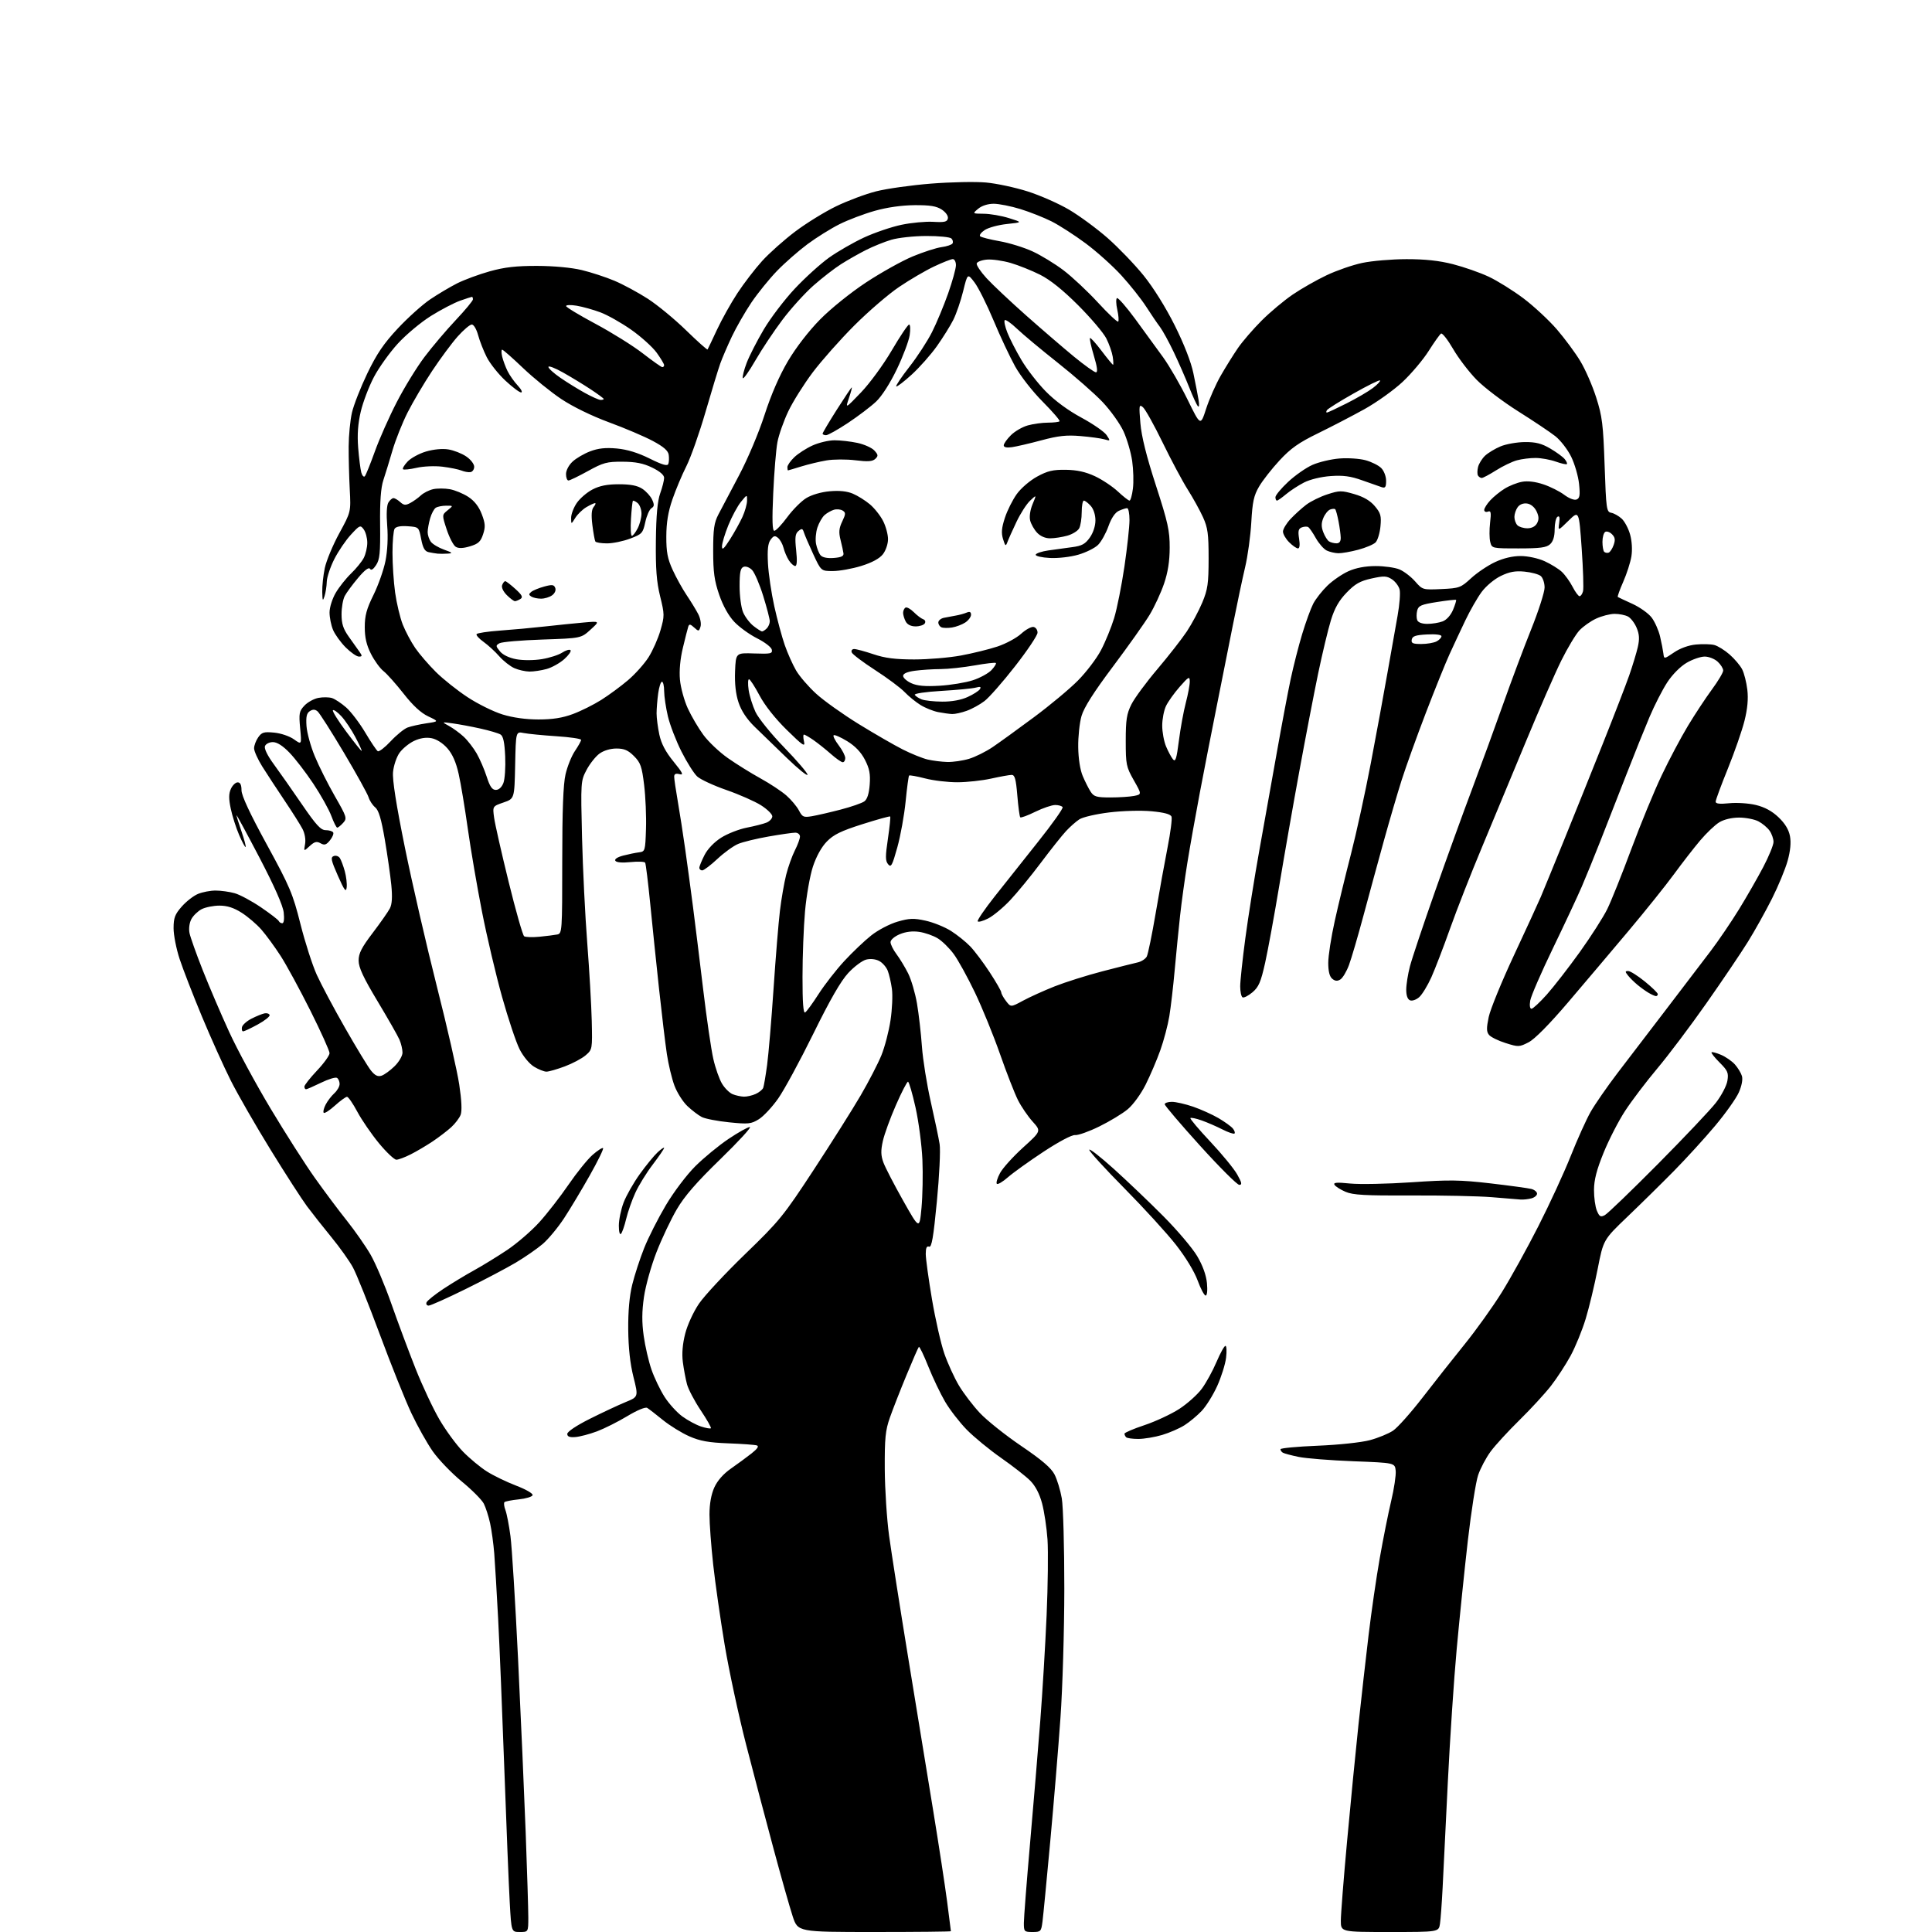 <?xml version="1.0" encoding="UTF-8" standalone="no"?>
<svg 
  version="1.1" 
  xmlns="http://www.w3.org/2000/svg" 
  xmlns:xlink="http://www.w3.org/1999/xlink" 
  xmlns:svg="http://www.w3.org/2000/svg"
  xmlns:rdf="http://www.w3.org/1999/02/22-rdf-syntax-ns#"
  xmlns:cc="http://creativecommons.org/ns#"
  xmlns:dc="http://purl.org/dc/elements/1.1/"
  viewBox="0 0 768 768"
  width="768"
  height="768"
>
<style>svg {background-color: white; }</style>"
<path stroke="none" fill="black" fill-rule="evenodd" d="M206.64,768.00C203.28,768.00 203.28,768.00 202.63,756.25C202.26,749.79 201.30,726.05 200.49,703.50C199.68,680.95 198.57,653.95 198.02,643.50C197.47,633.05 196.77,621.35 196.47,617.50C196.16,613.65 195.42,608.25 194.82,605.50C194.22,602.75 193.10,599.26 192.33,597.74C191.56,596.22 187.62,592.25 183.57,588.93C179.52,585.61 174.34,580.21 172.04,576.95C169.75,573.68 165.92,566.84 163.52,561.75C161.13,556.66 155.49,542.60 151.00,530.50C146.51,518.40 141.70,506.40 140.30,503.83C138.91,501.26 135.07,495.86 131.76,491.83C128.46,487.80 124.08,482.25 122.03,479.50C119.99,476.75 113.49,466.68 107.60,457.12C101.71,447.56 94.59,435.18 91.78,429.62C88.98,424.05 83.78,412.52 80.24,404.00C76.70,395.48 72.72,385.22 71.40,381.21C70.08,377.20 69.00,371.71 69.00,369.00C69.00,364.87 69.52,363.47 72.23,360.39C74.01,358.36 76.92,356.09 78.70,355.35C80.48,354.61 83.64,354.00 85.72,354.01C87.80,354.01 91.19,354.48 93.26,355.06C95.33,355.63 100.05,358.17 103.76,360.69C107.47,363.22 110.65,365.67 110.83,366.14C111.02,366.61 111.64,367.00 112.21,367.00C112.85,367.00 113.07,365.34 112.78,362.72C112.46,359.94 109.10,352.34 103.17,340.97C98.14,331.36 94.03,323.77 94.02,324.09C94.01,324.42 94.90,327.31 96.00,330.51C97.10,333.71 97.84,336.49 97.64,336.69C97.44,336.90 96.28,334.75 95.06,331.92C93.84,329.09 92.34,324.38 91.73,321.46C90.89,317.46 90.91,315.50 91.79,313.57C92.43,312.16 93.64,311.00 94.48,311.00C95.52,311.00 96.00,312.00 96.00,314.15C96.00,316.25 99.34,323.41 106.05,335.69C115.24,352.52 116.39,355.22 119.43,367.30C121.26,374.57 124.18,383.65 125.92,387.49C127.66,391.33 132.73,400.85 137.19,408.65C141.64,416.45 146.26,424.05 147.45,425.54C149.02,427.51 150.17,428.08 151.63,427.62C152.74,427.27 155.07,425.58 156.82,423.87C158.60,422.13 160.00,419.73 160.00,418.43C160.00,417.14 159.46,414.84 158.80,413.30C158.14,411.76 154.21,404.88 150.08,398.00C144.43,388.59 142.57,384.60 142.56,381.87C142.55,378.99 143.71,376.70 148.14,370.87C151.22,366.81 154.30,362.42 154.98,361.10C155.84,359.44 156.02,356.57 155.55,351.79C155.17,347.99 154.01,339.85 152.96,333.69C151.57,325.54 150.53,322.08 149.15,320.94C148.11,320.09 146.93,318.29 146.52,316.94C146.12,315.60 141.71,307.63 136.72,299.23C131.73,290.83 127.02,283.43 126.24,282.78C125.23,281.94 124.37,281.91 123.17,282.68C121.90,283.50 121.58,284.91 121.84,288.63C122.03,291.31 123.50,296.69 125.12,300.58C126.73,304.48 130.31,311.62 133.08,316.44C137.88,324.81 138.03,325.31 136.40,327.11C135.46,328.15 134.41,329.00 134.06,329.00C133.71,329.00 132.66,326.91 131.71,324.35C130.76,321.79 127.54,316.02 124.55,311.53C121.55,307.03 117.28,301.47 115.05,299.18C112.40,296.44 110.13,295.00 108.47,295.00C107.08,295.00 105.66,295.71 105.33,296.59C104.95,297.56 106.31,300.35 108.87,303.84C111.15,306.95 116.17,314.11 120.03,319.75C125.67,327.99 127.52,330.00 129.46,330.00C130.79,330.00 132.13,330.40 132.44,330.90C132.74,331.39 132.17,332.80 131.17,334.04C129.69,335.87 128.98,336.09 127.42,335.21C125.88,334.35 125.02,334.57 123.11,336.32C120.73,338.50 120.73,338.50 121.27,335.52C121.59,333.77 121.17,331.30 120.26,329.54C119.41,327.90 116.19,322.80 113.11,318.22C110.02,313.63 106.04,307.54 104.25,304.69C102.47,301.84 101.01,298.59 101.00,297.47C101.00,296.36 101.74,294.39 102.64,293.11C104.06,291.08 104.90,290.83 109.01,291.23C111.65,291.48 115.11,292.65 116.84,293.89C119.93,296.09 119.93,296.09 119.32,289.52C118.76,283.57 118.93,282.71 121.01,280.49C122.28,279.14 124.78,277.76 126.57,277.42C128.36,277.08 130.79,277.12 131.98,277.49C133.16,277.87 135.69,279.55 137.60,281.22C139.51,282.90 142.91,287.37 145.16,291.15C147.41,294.94 149.66,298.29 150.17,298.61C150.68,298.92 152.99,297.14 155.30,294.66C157.62,292.17 160.64,289.72 162.01,289.20C163.38,288.69 166.75,287.94 169.50,287.53C174.50,286.79 174.50,286.79 170.20,284.76C167.32,283.40 164.11,280.44 160.45,275.75C157.44,271.92 153.85,267.88 152.46,266.79C151.07,265.70 148.82,262.61 147.47,259.93C145.69,256.43 145.00,253.45 145.00,249.29C145.00,244.72 145.72,242.06 148.46,236.51C150.37,232.65 152.51,226.57 153.23,223.00C154.03,218.98 154.30,213.63 153.92,209.00C153.55,204.30 153.72,200.85 154.40,199.75C154.99,198.79 155.90,198.00 156.41,198.00C156.92,198.00 158.13,198.71 159.09,199.58C160.52,200.88 161.24,200.94 163.10,199.94C164.35,199.28 166.25,197.91 167.32,196.91C168.39,195.92 170.59,194.81 172.21,194.45C173.83,194.10 176.81,194.11 178.83,194.47C180.85,194.84 184.14,196.20 186.15,197.51C188.59,199.10 190.36,201.37 191.50,204.36C192.92,208.08 193.01,209.44 192.03,212.40C191.07,215.32 190.13,216.18 186.84,217.17C184.06,218.00 182.30,218.06 181.16,217.36C180.25,216.80 178.64,213.72 177.58,210.51C175.67,204.69 175.67,204.69 177.94,202.84C180.22,201.00 180.22,201.00 177.36,201.02C175.79,201.02 173.93,201.39 173.23,201.84C172.53,202.28 171.52,204.18 170.98,206.06C170.44,207.95 170.00,210.42 170.00,211.55C170.00,212.69 170.57,214.40 171.26,215.35C171.96,216.30 174.32,217.71 176.51,218.49C179.89,219.69 180.11,219.94 178.00,220.07C176.62,220.16 174.82,220.17 174.00,220.09C173.18,220.01 171.56,219.74 170.42,219.50C168.85,219.16 168.12,217.89 167.42,214.27C166.50,209.51 166.49,209.50 162.10,209.19C159.26,208.98 157.40,209.34 156.86,210.19C156.41,210.91 156.02,215.18 156.02,219.68C156.01,224.18 156.48,231.33 157.07,235.58C157.67,239.83 159.03,245.54 160.10,248.27C161.18,250.99 163.41,255.19 165.06,257.59C166.71,259.99 170.41,264.28 173.28,267.13C176.15,269.98 181.82,274.49 185.88,277.15C189.93,279.82 196.17,282.90 199.73,284.00C203.88,285.28 209.03,286.00 214.07,286.00C219.64,286.00 223.60,285.38 227.71,283.85C230.90,282.67 235.97,280.14 239.00,278.23C242.03,276.32 246.81,272.80 249.63,270.40C252.45,268.01 256.13,263.90 257.80,261.28C259.47,258.65 261.61,253.82 262.55,250.54C264.19,244.85 264.18,244.23 262.41,237.04C260.99,231.23 260.60,226.17 260.72,215.00C260.84,204.77 261.35,199.21 262.44,196.12C263.30,193.72 264.00,190.95 264.00,189.96C264.00,188.82 262.28,187.35 259.25,185.88C255.72,184.17 252.70,183.57 247.50,183.54C241.25,183.50 239.78,183.90 233.72,187.25C229.98,189.31 226.50,191.00 225.97,191.00C225.43,191.00 225.00,189.85 225.00,188.45C225.00,186.99 226.11,184.88 227.60,183.50C229.02,182.17 232.18,180.33 234.60,179.41C237.80,178.19 240.70,177.88 245.16,178.28C249.31,178.66 253.56,179.96 258.24,182.28C263.31,184.80 265.30,185.37 265.66,184.43C265.94,183.72 266.01,182.10 265.83,180.82C265.59,179.15 263.82,177.60 259.50,175.29C256.20,173.52 248.36,170.18 242.07,167.87C235.15,165.31 227.67,161.66 223.07,158.59C218.91,155.81 212.07,150.26 207.89,146.27C203.70,142.27 199.98,139.00 199.62,139.00C199.26,139.00 199.26,140.24 199.62,141.75C199.98,143.26 200.94,145.85 201.75,147.50C202.57,149.15 204.39,151.74 205.80,153.25C207.22,154.76 207.82,156.00 207.14,156.00C206.47,156.00 203.64,153.87 200.86,151.27C198.08,148.67 194.77,144.50 193.50,142.00C192.24,139.51 190.69,135.56 190.06,133.23C189.42,130.86 188.32,129.00 187.55,129.00C186.79,129.00 184.27,131.14 181.94,133.75C179.62,136.36 175.03,142.55 171.75,147.50C168.47,152.45 164.09,159.88 162.01,164.00C159.93,168.12 157.24,174.88 156.03,179.00C154.83,183.12 153.19,188.46 152.39,190.86C151.39,193.90 150.99,199.27 151.10,208.60C151.22,219.77 150.96,222.42 149.51,224.62C148.37,226.36 147.54,226.87 147.07,226.11C146.61,225.37 144.91,226.66 142.34,229.73C140.13,232.35 137.75,235.58 137.05,236.90C136.34,238.22 135.77,241.50 135.77,244.18C135.77,247.95 136.42,249.98 138.63,253.08C140.21,255.29 142.12,257.98 142.87,259.05C144.06,260.74 144.03,261.00 142.66,261.00C141.78,261.00 139.43,259.36 137.42,257.36C135.42,255.35 133.15,252.21 132.39,250.39C131.62,248.56 131.00,245.44 131.00,243.46C131.00,241.44 132.08,238.02 133.45,235.67C134.80,233.37 137.54,229.91 139.54,227.99C141.54,226.07 143.81,223.28 144.59,221.80C145.36,220.31 146.00,217.59 146.00,215.74C146.00,213.89 145.37,211.52 144.60,210.46C143.25,208.62 143.03,208.71 139.51,212.52C137.48,214.71 134.52,219.07 132.91,222.22C131.31,225.37 129.96,229.42 129.90,231.22C129.85,233.02 129.44,235.62 129.00,237.00C128.32,239.13 128.18,238.88 128.10,235.30C128.04,232.99 128.50,228.71 129.11,225.80C129.73,222.88 132.31,216.68 134.86,212.00C139.50,203.50 139.50,203.50 139.03,194.50C138.77,189.55 138.58,181.90 138.60,177.50C138.62,173.10 139.21,167.03 139.91,164.00C140.61,160.97 143.36,153.97 146.02,148.42C149.76,140.66 152.53,136.56 158.11,130.59C162.09,126.33 167.86,121.14 170.92,119.06C173.99,116.98 178.84,114.10 181.69,112.65C184.55,111.21 190.40,109.05 194.69,107.85C200.58,106.21 205.21,105.68 213.50,105.70C220.12,105.72 227.18,106.37 231.24,107.35C234.95,108.24 240.80,110.15 244.24,111.60C247.68,113.05 253.65,116.27 257.50,118.75C261.35,121.24 268.21,126.89 272.74,131.31C277.28,135.73 281.11,139.15 281.27,138.92C281.42,138.69 283.11,135.15 285.02,131.05C286.94,126.95 290.58,120.43 293.13,116.55C295.67,112.67 300.08,106.93 302.92,103.79C305.76,100.65 311.69,95.37 316.11,92.04C320.52,88.71 327.84,84.20 332.37,82.01C336.90,79.81 344.04,77.14 348.23,76.07C352.43,75.00 362.27,73.61 370.11,72.99C377.96,72.37 387.77,72.17 391.94,72.55C396.10,72.92 403.55,74.52 408.50,76.09C413.45,77.66 420.88,80.94 425.00,83.37C429.12,85.80 436.01,90.87 440.31,94.64C444.60,98.42 451.03,105.10 454.59,109.50C458.48,114.31 463.42,122.23 466.99,129.38C470.68,136.76 473.48,143.95 474.39,148.38C475.21,152.29 476.13,157.06 476.45,158.97C476.79,160.97 476.67,162.03 476.17,161.47C475.69,160.94 474.14,157.57 472.73,154.00C471.32,150.43 468.56,144.12 466.60,140.00C464.64,135.88 462.17,131.38 461.13,130.00C460.08,128.62 457.59,124.98 455.61,121.89C453.62,118.80 449.18,113.21 445.75,109.46C442.31,105.70 435.92,99.97 431.54,96.72C427.16,93.47 421.09,89.56 418.04,88.02C414.99,86.49 409.42,84.28 405.64,83.11C401.87,81.95 397.09,81.00 395.01,81.00C392.71,81.00 390.29,81.77 388.86,82.97C386.50,84.93 386.50,84.93 391.07,84.97C393.58,84.99 398.08,85.76 401.07,86.70C406.50,88.39 406.50,88.39 400.32,89.04C396.91,89.39 392.93,90.47 391.46,91.43C389.99,92.40 389.17,93.52 389.64,93.93C390.11,94.34 393.60,95.22 397.38,95.89C401.16,96.55 407.01,98.36 410.38,99.90C413.75,101.44 419.31,104.83 422.74,107.43C426.17,110.03 432.35,115.81 436.46,120.28C440.57,124.75 444.19,128.15 444.50,127.83C444.81,127.52 444.65,125.40 444.14,123.13C443.63,120.85 443.57,118.77 444.01,118.50C444.44,118.23 447.70,121.94 451.23,126.75C454.77,131.56 459.77,138.43 462.34,142.00C464.91,145.57 469.31,153.20 472.12,158.94C477.23,169.38 477.23,169.38 479.47,162.44C480.71,158.62 483.32,152.71 485.28,149.30C487.23,145.89 490.31,140.96 492.11,138.34C493.91,135.72 498.15,130.81 501.52,127.44C504.89,124.07 510.46,119.41 513.89,117.08C517.31,114.75 523.37,111.30 527.34,109.42C531.31,107.53 537.69,105.32 541.53,104.51C545.36,103.70 553.27,103.03 559.09,103.02C566.50,103.01 572.06,103.61 577.59,105.02C581.94,106.14 588.32,108.36 591.76,109.98C595.21,111.59 601.43,115.47 605.60,118.60C609.76,121.74 615.74,127.30 618.89,130.95C622.04,134.61 626.23,140.28 628.20,143.55C630.18,146.82 633.02,153.32 634.51,158.00C636.91,165.50 637.30,168.68 637.86,184.99C638.46,202.43 638.61,203.50 640.50,203.84C641.60,204.04 643.46,205.09 644.64,206.17C645.82,207.25 647.33,210.09 647.99,212.48C648.72,215.06 648.92,218.57 648.51,221.16C648.12,223.55 646.66,228.10 645.26,231.27C643.86,234.44 642.89,237.16 643.10,237.31C643.32,237.46 645.92,238.68 648.87,240.02C651.83,241.36 655.28,243.82 656.55,245.48C657.81,247.14 659.32,250.53 659.90,253.00C660.48,255.47 661.07,258.52 661.22,259.77C661.50,262.04 661.50,262.04 665.44,259.36C667.86,257.71 671.21,256.49 674.14,256.21C676.75,255.96 680.03,256.04 681.43,256.39C682.82,256.74 685.57,258.44 687.53,260.16C689.50,261.89 691.75,264.54 692.53,266.06C693.32,267.58 694.24,271.23 694.59,274.17C695.02,277.79 694.66,281.75 693.47,286.50C692.51,290.35 689.54,298.90 686.87,305.50C684.19,312.10 682.00,318.03 682.00,318.68C682.00,319.50 683.60,319.69 687.38,319.30C690.35,318.99 695.10,319.30 697.97,319.99C701.49,320.84 704.40,322.41 706.99,324.88C709.56,327.32 711.06,329.79 711.54,332.37C712.02,334.93 711.71,338.23 710.61,342.18C709.70,345.45 706.90,352.23 704.38,357.24C701.86,362.25 697.56,369.97 694.81,374.40C692.07,378.82 684.64,389.82 678.31,398.83C671.98,407.85 663.19,419.52 658.78,424.76C654.38,430.00 648.64,437.56 646.03,441.56C643.41,445.56 639.57,453.03 637.48,458.17C634.71,464.96 633.66,469.00 633.64,473.00C633.62,476.02 634.14,479.76 634.79,481.29C635.80,483.67 636.27,483.92 637.96,483.02C639.05,482.44 648.53,473.31 659.03,462.73C669.52,452.15 679.91,441.18 682.10,438.35C684.30,435.51 686.36,431.59 686.67,429.62C687.18,426.48 686.82,425.62 683.59,422.39C681.58,420.38 680.12,418.54 680.36,418.31C680.59,418.07 682.29,418.53 684.14,419.31C685.99,420.10 688.46,421.81 689.64,423.12C690.81,424.43 692.07,426.50 692.44,427.72C692.85,429.07 692.37,431.63 691.21,434.25C690.17,436.61 685.93,442.59 681.79,447.52C677.65,452.46 670.27,460.55 665.38,465.51C660.50,470.46 652.20,478.63 646.93,483.67C637.37,492.82 637.37,492.82 635.10,504.42C633.85,510.80 631.71,519.73 630.33,524.26C628.96,528.79 626.26,535.39 624.34,538.93C622.41,542.47 618.89,547.87 616.51,550.93C614.12,553.99 608.50,560.10 604.02,564.50C599.54,568.90 594.37,574.52 592.55,577.00C590.72,579.48 588.48,583.71 587.57,586.41C586.66,589.11 584.83,600.81 583.49,612.41C582.16,624.01 580.17,643.40 579.06,655.50C577.95,667.60 576.37,691.45 575.53,708.50C574.70,725.55 573.76,744.45 573.46,750.50C573.15,756.55 572.68,762.96 572.41,764.75C571.91,768.00 571.91,768.00 552.45,768.00C533.00,768.00 533.00,768.00 533.00,763.50C533.00,761.02 534.12,746.73 535.50,731.75C536.87,716.76 538.91,695.95 540.02,685.50C541.14,675.05 542.95,659.03 544.04,649.91C545.13,640.79 547.12,627.06 548.47,619.41C549.81,611.76 551.86,601.53 553.01,596.67C554.17,591.81 554.98,586.41 554.81,584.67C554.50,581.50 554.50,581.50 538.00,580.87C528.92,580.52 519.10,579.74 516.17,579.13C513.24,578.52 510.43,577.77 509.92,577.45C509.42,577.14 509.00,576.53 509.00,576.09C509.00,575.66 515.64,575.03 523.75,574.70C532.10,574.36 541.10,573.40 544.50,572.50C547.80,571.62 551.97,569.91 553.77,568.70C555.57,567.49 560.86,561.55 565.53,555.50C570.20,549.45 577.73,539.92 582.26,534.31C586.79,528.71 593.39,519.49 596.93,513.81C600.46,508.14 607.02,496.30 611.49,487.50C615.97,478.70 621.78,466.10 624.40,459.50C627.02,452.90 630.58,445.02 632.29,442.00C634.01,438.98 638.84,432.00 643.03,426.50C647.22,421.00 655.99,409.52 662.52,401.00C669.05,392.48 676.94,382.12 680.05,378.00C683.17,373.88 688.21,366.45 691.26,361.50C694.31,356.55 698.64,348.99 700.90,344.70C703.15,340.41 705.00,335.90 705.00,334.67C705.00,333.45 704.30,331.44 703.44,330.22C702.58,328.99 700.58,327.32 698.99,326.49C697.40,325.67 693.94,325.00 691.30,325.00C688.38,325.01 685.30,325.74 683.44,326.88C681.75,327.90 678.33,331.16 675.83,334.12C673.33,337.08 668.66,343.10 665.44,347.50C662.23,351.90 654.11,362.02 647.41,370.00C640.71,377.98 629.88,390.76 623.36,398.42C615.86,407.22 610.08,413.06 607.65,414.32C603.95,416.22 603.59,416.24 598.51,414.63C595.60,413.72 592.63,412.26 591.92,411.40C590.88,410.15 590.86,408.72 591.79,404.26C592.44,401.19 596.98,390.09 601.89,379.59C606.79,369.09 611.57,358.70 612.50,356.50C613.44,354.30 617.58,344.18 621.72,334.00C625.85,323.82 632.82,306.50 637.20,295.50C641.59,284.50 646.28,272.35 647.63,268.50C648.97,264.65 650.51,259.58 651.05,257.24C651.78,254.02 651.67,252.14 650.59,249.57C649.81,247.69 648.26,245.67 647.15,245.08C646.04,244.49 643.64,244.01 641.82,244.02C639.99,244.03 636.70,244.88 634.50,245.90C632.30,246.91 629.30,249.04 627.82,250.62C626.35,252.21 623.12,257.59 620.64,262.58C618.16,267.58 611.87,281.98 606.65,294.58C601.44,307.19 593.58,326.09 589.19,336.58C584.79,347.08 579.06,361.70 576.44,369.08C573.82,376.46 570.46,385.20 568.98,388.50C567.49,391.80 565.33,395.34 564.17,396.37C563.02,397.40 561.38,397.98 560.54,397.65C559.54,397.27 559.00,395.78 559.00,393.43C559.00,391.43 559.66,387.25 560.47,384.14C561.28,381.04 565.74,367.70 570.39,354.50C575.03,341.30 581.71,322.85 585.24,313.50C588.76,304.15 594.27,289.07 597.48,280.00C600.69,270.93 605.72,257.50 608.66,250.18C611.60,242.85 614.00,235.36 614.00,233.55C614.00,231.73 613.31,229.67 612.47,228.97C611.62,228.27 608.73,227.49 606.03,227.23C602.33,226.87 600.03,227.29 596.60,228.95C594.03,230.19 590.72,232.96 588.97,235.32C587.27,237.62 584.36,242.71 582.49,246.63C580.62,250.55 577.78,256.62 576.18,260.13C574.58,263.63 570.34,274.15 566.75,283.50C563.17,292.85 558.88,304.77 557.21,310.00C555.55,315.23 552.38,326.02 550.17,334.00C547.96,341.98 544.31,355.36 542.06,363.74C539.81,372.13 537.19,381.08 536.23,383.64C535.28,386.20 533.75,388.76 532.83,389.34C531.63,390.10 530.73,390.02 529.58,389.07C528.52,388.19 528.00,386.10 528.00,382.75C528.00,379.99 529.16,372.51 530.58,366.12C531.99,359.73 534.90,347.75 537.03,339.50C539.16,331.25 542.70,315.05 544.90,303.50C547.10,291.95 550.08,275.75 551.53,267.50C552.98,259.25 554.80,248.97 555.58,244.65C556.35,240.34 556.71,235.70 556.37,234.35C556.03,232.99 554.66,231.17 553.33,230.29C551.22,228.91 550.15,228.87 545.20,229.96C540.62,230.98 538.67,232.08 535.30,235.58C532.25,238.73 530.54,241.74 529.06,246.54C527.94,250.18 525.66,259.70 523.99,267.69C522.33,275.68 518.98,293.08 516.54,306.36C514.10,319.64 510.50,340.18 508.54,352.00C506.57,363.82 504.04,377.65 502.91,382.73C501.19,390.43 500.35,392.37 497.84,394.48C496.18,395.87 494.42,396.76 493.92,396.45C493.41,396.14 493.00,394.18 493.00,392.10C493.00,390.01 493.92,381.38 495.05,372.90C496.18,364.43 498.68,348.73 500.61,338.00C502.54,327.27 505.68,309.73 507.58,299.00C509.48,288.27 511.94,275.23 513.05,270.00C514.17,264.77 516.23,256.68 517.65,252.00C519.06,247.32 521.03,241.93 522.02,240.00C523.02,238.07 525.56,234.84 527.67,232.80C529.77,230.77 533.52,228.19 536.00,227.08C538.96,225.74 542.65,225.04 546.78,225.02C550.24,225.01 554.52,225.61 556.30,226.35C558.08,227.09 560.87,229.23 562.52,231.10C565.48,234.47 565.56,234.50 572.99,234.16C580.13,233.83 580.67,233.63 584.79,229.84C587.17,227.65 591.45,224.77 594.31,223.44C597.64,221.88 601.29,221.02 604.50,221.03C607.37,221.04 611.42,221.91 614.00,223.08C616.48,224.21 619.56,226.11 620.85,227.31C622.14,228.52 624.06,231.19 625.12,233.25C626.18,235.31 627.43,237.00 627.90,237.00C628.38,237.00 629.00,236.11 629.28,235.02C629.57,233.93 629.32,226.26 628.74,217.97C627.67,202.90 627.67,202.90 623.50,207.00C619.33,211.09 619.33,211.09 619.80,207.90C620.13,205.69 619.92,204.93 619.13,205.42C618.51,205.80 618.00,208.05 618.00,210.40C618.00,213.29 617.40,215.23 616.17,216.35C614.71,217.67 612.20,218.00 603.69,218.00C593.07,218.00 593.04,217.99 592.39,215.42C592.03,214.00 592.01,210.58 592.33,207.82C592.83,203.68 592.67,202.91 591.46,203.38C590.66,203.68 590.00,203.38 590.00,202.71C590.00,202.03 591.09,200.31 592.42,198.87C593.75,197.44 596.33,195.34 598.17,194.22C600.00,193.09 603.08,191.87 605.02,191.52C607.26,191.10 610.34,191.47 613.52,192.54C616.26,193.45 619.98,195.32 621.80,196.69C623.70,198.12 625.77,198.92 626.69,198.57C627.98,198.07 628.17,196.91 627.70,192.36C627.38,189.28 625.97,184.42 624.57,181.56C623.17,178.70 620.33,175.02 618.26,173.39C616.19,171.76 609.55,167.32 603.50,163.51C597.45,159.70 590.02,154.07 587.00,150.99C583.98,147.91 579.76,142.39 577.63,138.71C575.50,135.04 573.34,132.29 572.84,132.60C572.34,132.91 570.13,136.02 567.92,139.51C565.72,142.99 561.05,148.53 557.54,151.82C554.03,155.10 547.19,159.98 542.33,162.68C537.47,165.37 529.17,169.68 523.87,172.27C516.26,175.98 513.08,178.23 508.65,183.01C505.57,186.34 501.90,191.01 500.51,193.40C498.41,196.98 497.87,199.47 497.41,207.62C497.10,213.05 496.00,221.10 494.95,225.50C493.91,229.90 491.72,240.25 490.08,248.50C488.45,256.75 485.54,271.38 483.61,281.00C481.68,290.62 478.69,305.93 476.97,315.00C475.25,324.07 473.01,336.68 471.99,343.00C470.97,349.32 469.67,358.77 469.10,364.00C468.52,369.23 467.57,378.90 466.97,385.50C466.38,392.10 465.41,400.43 464.82,404.00C464.23,407.57 462.62,413.65 461.24,417.50C459.87,421.35 457.25,427.49 455.42,431.14C453.54,434.89 450.43,439.16 448.29,440.94C446.21,442.68 441.12,445.76 437.00,447.78C432.88,449.81 428.54,451.35 427.37,451.21C426.12,451.07 420.99,453.77 414.84,457.82C409.12,461.59 402.75,466.16 400.68,467.97C398.62,469.78 396.63,470.96 396.26,470.59C395.89,470.22 396.46,468.29 397.53,466.31C398.60,464.32 402.72,459.76 406.69,456.16C413.90,449.63 413.90,449.63 410.49,445.85C408.61,443.77 405.98,439.92 404.65,437.29C403.33,434.65 400.11,426.43 397.52,419.00C394.92,411.57 390.43,400.55 387.53,394.50C384.63,388.45 380.84,381.57 379.10,379.22C377.36,376.86 374.51,374.06 372.75,373.00C371.00,371.93 367.72,370.78 365.46,370.44C362.76,370.04 360.09,370.35 357.68,371.36C355.59,372.23 354.00,373.60 354.00,374.52C354.00,375.41 355.07,377.57 356.39,379.32C357.70,381.07 359.77,384.49 361.00,386.93C362.22,389.37 363.81,394.77 364.52,398.93C365.23,403.09 366.11,410.77 366.48,416.00C366.85,421.23 368.44,431.12 370.00,438.00C371.56,444.88 373.15,452.45 373.52,454.83C373.90,457.21 373.40,467.46 372.42,477.62C371.04,491.98 370.35,495.96 369.32,495.57C368.39,495.21 368.00,496.05 368.00,498.45C368.00,500.32 369.11,508.41 370.47,516.45C371.83,524.48 374.05,534.23 375.40,538.11C376.75,541.99 379.35,547.68 381.18,550.75C383.01,553.82 386.75,558.73 389.50,561.67C392.25,564.61 399.64,570.50 405.91,574.76C414.14,580.34 417.84,583.51 419.19,586.12C420.22,588.11 421.52,592.39 422.08,595.62C422.64,598.85 423.09,615.00 423.08,631.50C423.07,648.12 422.39,671.09 421.54,683.00C420.71,694.83 418.88,716.88 417.49,732.00C416.10,747.12 414.72,761.41 414.42,763.75C413.90,767.82 413.73,768.00 410.44,768.00C407.16,768.00 407.00,767.83 407.00,764.42C407.00,762.45 408.11,748.17 409.47,732.67C410.83,717.18 412.66,695.27 413.53,684.00C414.40,672.73 415.54,653.83 416.05,642.00C416.56,630.17 416.71,616.67 416.40,612.00C416.08,607.33 415.11,600.85 414.24,597.61C413.20,593.74 411.58,590.65 409.50,588.56C407.76,586.82 402.55,582.75 397.92,579.52C393.29,576.28 387.16,571.24 384.30,568.33C381.45,565.41 377.57,560.40 375.69,557.19C373.82,553.99 370.80,547.67 369.00,543.16C367.20,538.64 365.51,535.15 365.26,535.41C365.00,535.66 362.78,540.74 360.33,546.69C357.87,552.63 354.91,560.20 353.75,563.50C351.95,568.60 351.65,571.67 351.71,584.00C351.76,591.98 352.53,603.90 353.43,610.50C354.33,617.10 357.75,638.92 361.03,659.00C364.31,679.08 368.79,706.52 371.00,720.00C373.20,733.48 375.68,749.65 376.50,755.94C377.33,762.23 378.00,767.51 378.00,767.69C378.00,767.86 364.31,768.00 347.58,768.00C317.16,768.00 317.16,768.00 315.10,761.75C313.97,758.31 310.55,746.27 307.52,735.00C304.48,723.73 299.56,705.05 296.59,693.50C293.62,681.95 289.80,664.17 288.09,654.00C286.39,643.83 284.33,629.42 283.51,622.00C282.69,614.58 282.02,605.58 282.03,602.00C282.04,597.75 282.71,594.04 283.96,591.27C285.19,588.56 287.57,585.86 290.58,583.77C293.16,581.97 296.83,579.27 298.75,577.76C301.08,575.93 301.79,574.88 300.87,574.58C300.12,574.33 295.00,573.95 289.50,573.75C281.70,573.45 278.29,572.84 274.01,570.96C270.99,569.63 266.27,566.72 263.51,564.48C260.76,562.24 257.95,560.07 257.27,559.66C256.55,559.22 253.26,560.59 249.34,562.95C245.66,565.17 240.23,567.89 237.28,569.00C234.33,570.10 230.47,571.12 228.71,571.25C226.41,571.43 225.50,571.07 225.50,570.00C225.50,569.11 229.17,566.66 234.50,563.99C239.45,561.51 245.81,558.54 248.64,557.37C253.79,555.26 253.79,555.26 251.81,547.38C250.49,542.12 249.80,535.84 249.73,528.50C249.67,521.22 250.21,515.18 251.33,510.64C252.26,506.86 254.39,500.34 256.06,496.14C257.73,491.94 261.62,484.27 264.69,479.09C267.84,473.80 272.96,467.01 276.40,463.59C279.77,460.24 285.70,455.36 289.58,452.75C293.47,450.14 297.29,448.00 298.07,448.01C298.86,448.01 293.59,453.75 286.38,460.76C276.84,470.02 272.10,475.48 269.03,480.73C266.70,484.70 263.08,492.35 260.98,497.73C258.88,503.10 256.63,511.11 255.99,515.53C255.15,521.34 255.12,525.63 255.88,531.03C256.45,535.14 257.84,541.16 258.97,544.42C260.09,547.67 262.44,552.57 264.19,555.30C265.94,558.03 269.13,561.53 271.27,563.08C273.41,564.63 276.73,566.42 278.65,567.05C280.56,567.68 282.34,568.00 282.58,567.75C282.83,567.51 281.01,564.30 278.54,560.62C276.08,556.94 273.62,552.26 273.08,550.22C272.54,548.17 271.80,544.22 271.44,541.43C271.01,538.08 271.33,534.26 272.38,530.14C273.28,526.63 275.67,521.44 277.87,518.21C280.01,515.07 288.27,506.20 296.23,498.50C309.86,485.32 311.45,483.36 323.48,465.00C330.51,454.27 338.89,440.99 342.11,435.47C345.33,429.95 349.05,422.75 350.38,419.47C351.71,416.19 353.34,409.95 353.99,405.60C354.65,401.26 354.90,395.63 354.55,393.10C354.20,390.57 353.45,387.32 352.89,385.88C352.33,384.44 350.81,382.70 349.51,382.01C348.09,381.25 346.03,381.03 344.33,381.45C342.77,381.84 339.57,384.22 337.22,386.75C334.26,389.93 329.97,397.37 323.31,410.92C318.01,421.69 311.73,433.27 309.35,436.66C306.97,440.05 303.51,443.76 301.65,444.91C298.57,446.81 297.50,446.92 289.84,446.14C285.20,445.67 280.31,444.72 278.96,444.03C277.60,443.33 275.04,441.37 273.25,439.68C271.46,437.99 269.14,434.33 268.10,431.55C267.06,428.76 265.71,423.12 265.09,418.99C264.47,414.87 263.07,403.18 261.97,393.00C260.87,382.82 259.29,367.57 258.46,359.11C257.62,350.64 256.72,343.36 256.46,342.93C256.19,342.50 253.57,342.40 250.62,342.70C247.29,343.04 245.02,342.84 244.61,342.17C244.20,341.52 245.43,340.71 247.72,340.11C249.80,339.57 252.62,338.99 254.00,338.82C256.43,338.51 256.51,338.26 256.79,329.50C256.96,324.55 256.62,316.69 256.05,312.03C255.15,304.65 254.63,303.17 252.01,300.55C249.68,298.22 248.12,297.55 245.05,297.55C242.64,297.55 239.99,298.35 238.29,299.58C236.76,300.70 234.45,303.62 233.16,306.06C230.85,310.44 230.83,310.82 231.37,333.00C231.68,345.38 232.61,364.27 233.45,375.00C234.28,385.73 235.08,399.60 235.23,405.84C235.49,417.06 235.47,417.20 232.80,419.50C231.31,420.78 227.58,422.76 224.51,423.91C221.44,425.06 218.15,426.00 217.21,426.00C216.27,425.99 214.05,425.11 212.29,424.03C210.46,422.92 207.98,419.93 206.55,417.10C205.16,414.36 202.03,405.01 199.59,396.31C197.15,387.61 193.56,372.40 191.62,362.50C189.67,352.60 187.13,337.75 185.97,329.50C184.81,321.25 183.18,311.43 182.33,307.67C181.29,303.00 179.87,299.78 177.83,297.45C176.03,295.41 173.53,293.81 171.52,293.44C169.32,293.03 166.97,293.40 164.58,294.53C162.59,295.47 160.00,297.60 158.82,299.25C157.64,300.90 156.48,304.34 156.24,306.88C155.94,310.00 157.48,319.80 160.97,337.00C163.82,351.03 169.52,375.77 173.63,392.00C177.75,408.23 181.77,425.85 182.56,431.16C183.50,437.40 183.70,441.65 183.11,443.16C182.61,444.45 180.92,446.67 179.35,448.10C177.78,449.53 174.47,452.06 172.00,453.72C169.53,455.37 165.61,457.69 163.29,458.86C160.97,460.04 158.40,461.00 157.56,461.00C156.73,461.00 153.60,458.04 150.62,454.43C147.64,450.81 143.78,445.19 142.04,441.93C140.30,438.67 138.46,436.00 137.94,436.00C137.43,436.00 135.27,437.57 133.15,439.48C131.03,441.40 129.02,442.69 128.69,442.36C128.35,442.02 128.69,440.56 129.44,439.12C130.18,437.68 131.74,435.64 132.90,434.59C134.05,433.55 135.00,431.89 135.00,430.90C135.00,429.92 134.53,428.83 133.95,428.47C133.37,428.11 130.51,428.98 127.60,430.41C124.68,431.83 122.01,433.00 121.65,433.00C121.29,433.00 121.00,432.52 121.00,431.94C121.00,431.36 123.25,428.50 126.00,425.59C128.75,422.69 131.00,419.56 131.00,418.64C131.00,417.72 127.57,410.12 123.38,401.74C119.18,393.36 113.86,383.56 111.54,379.97C109.22,376.38 105.79,371.69 103.91,369.54C102.04,367.40 98.50,364.38 96.05,362.82C92.93,360.84 90.32,360.00 87.25,360.00C84.86,360.00 81.67,360.64 80.16,361.41C78.66,362.19 76.82,363.97 76.08,365.35C75.29,366.83 74.98,369.13 75.33,370.88C75.66,372.53 78.02,379.17 80.58,385.64C83.13,392.10 87.86,403.14 91.08,410.17C94.30,417.20 101.73,430.95 107.59,440.72C113.45,450.50 121.35,462.88 125.15,468.22C128.95,473.57 134.67,481.22 137.87,485.22C141.06,489.23 145.31,495.30 147.30,498.73C149.28,502.16 153.00,510.93 155.56,518.23C158.12,525.53 162.44,537.12 165.17,544.00C167.90,550.88 172.19,560.02 174.71,564.33C177.22,568.63 181.42,574.35 184.03,577.03C186.64,579.71 190.91,583.26 193.53,584.92C196.15,586.58 201.40,589.12 205.19,590.57C209.06,592.05 211.93,593.71 211.72,594.36C211.51,594.99 209.04,595.73 206.23,596.02C203.42,596.31 200.86,596.81 200.53,597.13C200.21,597.46 200.38,598.87 200.91,600.27C201.44,601.67 202.35,606.34 202.92,610.66C203.49,614.97 204.85,636.95 205.94,659.50C207.03,682.05 208.39,713.10 208.97,728.50C209.54,743.90 210.01,759.09 210.01,762.25C210.00,768.00 210.00,768.00 206.64,768.00zM452.49,572.00C450.20,572.00 448.03,571.70 447.67,571.33C447.30,570.97 447.00,570.33 447.00,569.92C447.00,569.50 450.57,567.97 454.94,566.52C459.31,565.06 465.52,562.17 468.75,560.09C471.97,558.00 476.02,554.38 477.74,552.04C479.46,549.71 482.09,544.91 483.58,541.40C485.08,537.88 486.67,535.00 487.13,535.00C487.59,535.00 487.70,537.14 487.38,539.75C487.06,542.36 485.46,547.42 483.84,551.00C482.21,554.58 479.45,559.01 477.69,560.86C475.94,562.71 472.88,565.26 470.90,566.52C468.93,567.79 464.91,569.54 461.97,570.42C459.04,571.29 454.77,572.00 452.49,572.00zM170.40,519.00C169.67,519.00 169.28,518.43 169.55,517.73C169.82,517.03 172.84,514.61 176.27,512.34C179.70,510.08 185.20,506.75 188.50,504.94C191.80,503.12 197.70,499.50 201.61,496.89C205.51,494.27 211.26,489.31 214.39,485.86C217.51,482.41 222.73,475.70 225.99,470.93C229.25,466.17 233.56,460.84 235.56,459.08C237.57,457.32 239.45,456.11 239.73,456.40C240.02,456.69 237.65,461.55 234.46,467.21C231.27,472.87 226.67,480.54 224.24,484.25C221.81,487.96 217.99,492.56 215.76,494.48C213.52,496.39 208.70,499.73 205.04,501.91C201.38,504.08 192.39,508.82 185.07,512.43C177.74,516.04 171.14,519.00 170.40,519.00zM479.26,515.00C478.71,515.00 477.29,512.32 476.09,509.04C474.80,505.49 471.29,499.71 467.43,494.79C463.86,490.23 454.65,480.15 446.97,472.38C439.29,464.61 433.00,457.72 433.00,457.06C433.00,456.40 437.39,459.82 442.75,464.65C448.11,469.49 457.00,477.97 462.50,483.51C468.00,489.04 474.03,496.16 475.90,499.33C478.09,503.04 479.47,506.86 479.78,510.05C480.06,512.98 479.85,515.00 479.26,515.00zM246.86,490.45C246.36,491.00 246.00,489.63 246.00,487.21C246.00,484.91 246.85,480.78 247.89,478.04C248.94,475.29 251.81,470.23 254.29,466.77C256.76,463.32 259.96,459.41 261.39,458.08C262.83,456.74 264.00,455.95 264.00,456.31C264.00,456.68 261.96,459.66 259.47,462.94C256.98,466.21 253.85,471.28 252.53,474.20C251.20,477.11 249.58,481.75 248.92,484.50C248.27,487.25 247.34,489.93 246.86,490.45zM366.31,480.14C366.75,475.39 366.92,466.77 366.67,461.00C366.42,455.23 365.19,445.89 363.94,440.25C362.68,434.61 361.33,430.00 360.94,430.00C360.54,430.00 358.38,434.19 356.14,439.31C353.89,444.43 351.56,450.84 350.95,453.56C350.09,457.40 350.14,459.30 351.17,462.11C351.90,464.10 355.43,470.91 359.00,477.25C365.50,488.78 365.50,488.78 366.31,480.14zM604.50,476.84C603.40,476.76 598.23,476.34 593.00,475.90C587.77,475.47 573.38,475.16 561.00,475.22C542.66,475.30 537.83,475.04 534.87,473.76C532.88,472.91 530.91,471.66 530.49,470.99C529.91,470.05 531.35,469.93 536.70,470.47C540.52,470.85 551.49,470.63 561.08,469.98C576.07,468.95 580.45,469.01 592.50,470.41C600.20,471.31 607.51,472.31 608.75,472.63C609.99,472.96 611.00,473.80 611.00,474.50C611.00,475.20 609.99,476.04 608.75,476.37C607.51,476.70 605.60,476.91 604.50,476.84zM492.63,471.00C491.80,471.00 484.80,464.01 477.06,455.46C469.33,446.92 463.00,439.49 463.00,438.96C463.00,438.43 464.28,438.00 465.84,438.00C467.41,438.00 471.21,438.87 474.30,439.93C477.38,440.99 481.91,443.04 484.37,444.47C486.82,445.91 489.38,447.76 490.06,448.57C490.73,449.38 491.04,450.29 490.74,450.59C490.44,450.89 488.28,450.16 485.94,448.97C483.61,447.78 479.89,446.17 477.69,445.39C475.49,444.61 473.48,444.19 473.21,444.45C472.95,444.71 476.51,448.93 481.12,453.83C485.73,458.73 490.54,464.60 491.81,466.87C493.67,470.18 493.83,471.00 492.63,471.00zM295.70,435.94C296.91,435.97 299.03,435.49 300.40,434.86C301.77,434.24 303.11,433.14 303.39,432.43C303.66,431.72 304.36,427.61 304.94,423.32C305.51,419.02 306.67,405.38 307.50,393.00C308.33,380.62 309.47,366.68 310.04,362.00C310.60,357.32 311.72,350.91 312.51,347.75C313.31,344.59 314.87,340.22 315.98,338.04C317.09,335.86 318.00,333.39 318.00,332.54C318.00,331.69 317.16,331.00 316.13,331.00C315.10,331.00 310.34,331.68 305.55,332.52C300.77,333.35 295.32,334.68 293.45,335.46C291.57,336.24 287.85,338.93 285.17,341.44C282.49,343.95 279.78,346.00 279.15,346.00C278.52,346.00 278.00,345.53 278.00,344.96C278.00,344.39 278.92,342.12 280.05,339.91C281.29,337.47 283.89,334.76 286.67,332.99C289.19,331.40 293.78,329.60 296.87,329.00C299.97,328.40 303.51,327.49 304.75,326.98C305.99,326.46 307.00,325.35 307.00,324.50C307.00,323.65 304.98,321.67 302.50,320.10C300.03,318.54 293.84,315.81 288.75,314.04C283.66,312.27 278.44,309.85 277.15,308.66C275.85,307.47 273.04,303.01 270.89,298.75C268.74,294.48 266.31,288.18 265.50,284.75C264.69,281.31 264.02,276.81 264.01,274.75C264.01,272.69 263.61,271.00 263.14,271.00C262.66,271.00 261.99,273.09 261.64,275.64C261.29,278.19 261.00,281.77 261.00,283.59C261.00,285.41 261.50,289.21 262.10,292.04C262.87,295.62 264.57,298.85 267.74,302.74C271.39,307.22 271.86,308.20 270.14,307.75C268.62,307.35 268.00,307.65 268.00,308.77C268.00,309.63 268.63,313.98 269.41,318.42C270.18,322.86 271.52,331.45 272.37,337.50C273.23,343.55 274.62,353.90 275.48,360.50C276.33,367.10 278.15,381.89 279.53,393.37C280.90,404.85 282.71,417.24 283.55,420.91C284.38,424.57 285.95,429.04 287.04,430.82C288.12,432.61 290.02,434.48 291.26,434.97C292.49,435.47 294.49,435.90 295.70,435.94zM96.68,409.98C96.22,409.99 96.00,409.26 96.18,408.35C96.35,407.44 98.08,405.89 100.00,404.92C101.92,403.94 104.26,403.00 105.18,402.82C106.11,402.64 107.01,402.95 107.18,403.50C107.35,404.05 105.24,405.73 102.49,407.23C99.75,408.73 97.13,409.96 96.68,409.98zM320.07,402.45C320.66,402.09 323.08,398.78 325.43,395.10C327.79,391.43 332.37,385.55 335.61,382.04C338.85,378.54 343.68,373.94 346.34,371.84C349.01,369.72 353.67,367.28 356.76,366.38C361.49,365.01 363.20,364.94 367.92,365.98C370.99,366.65 375.52,368.48 378.00,370.04C380.48,371.61 383.93,374.38 385.67,376.19C387.42,378.01 390.90,382.65 393.42,386.50C395.94,390.35 398.01,393.95 398.02,394.50C398.03,395.05 398.89,396.61 399.93,397.96C401.82,400.41 401.82,400.41 406.66,397.79C409.32,396.35 414.98,393.79 419.23,392.10C423.48,390.42 432.03,387.72 438.23,386.11C444.43,384.50 450.72,382.91 452.22,382.58C453.72,382.25 455.35,381.19 455.86,380.24C456.36,379.28 457.95,371.52 459.40,363.00C460.84,354.48 462.98,342.68 464.14,336.79C465.30,330.90 466.00,325.43 465.69,324.63C465.31,323.64 462.79,322.96 457.77,322.49C453.61,322.10 446.29,322.30 440.95,322.95C435.75,323.58 430.40,324.82 429.06,325.70C427.71,326.58 425.32,328.69 423.74,330.40C422.16,332.10 417.65,337.77 413.73,343.00C409.81,348.23 404.33,354.91 401.56,357.85C398.78,360.80 394.85,364.06 392.81,365.10C390.77,366.14 388.90,366.65 388.65,366.24C388.40,365.83 391.39,361.45 395.29,356.50C399.19,351.55 407.00,341.70 412.66,334.61C418.31,327.52 422.70,321.33 422.41,320.86C422.12,320.39 420.79,320.00 419.46,320.00C418.13,320.00 414.57,321.21 411.55,322.69C408.53,324.18 405.84,325.17 405.57,324.90C405.30,324.63 404.77,320.72 404.40,316.21C403.85,309.60 403.40,308.01 402.11,308.04C401.22,308.05 397.57,308.71 394.00,309.50C390.43,310.29 384.41,310.95 380.64,310.96C376.87,310.98 371.09,310.30 367.78,309.44C364.48,308.59 361.60,308.07 361.38,308.29C361.16,308.50 360.54,313.14 360.00,318.59C359.46,324.04 357.98,332.25 356.70,336.83C354.68,344.10 354.21,344.96 353.04,343.55C351.92,342.20 351.91,340.47 352.96,333.41C353.65,328.72 354.06,324.74 353.86,324.56C353.66,324.38 348.67,325.77 342.77,327.64C334.28,330.34 331.35,331.77 328.66,334.54C326.55,336.71 324.47,340.47 323.14,344.52C321.97,348.10 320.56,356.08 320.01,362.26C319.46,368.44 319.01,380.16 319.01,388.31C319.00,398.60 319.33,402.92 320.07,402.45zM608.79,401.00C609.37,401.00 612.11,398.45 614.89,395.34C617.66,392.22 623.56,384.63 627.99,378.46C632.41,372.29 637.33,364.60 638.92,361.37C640.50,358.14 644.81,347.40 648.48,337.50C652.16,327.60 657.59,314.41 660.56,308.19C663.52,301.96 668.21,293.12 670.98,288.54C673.74,283.96 678.03,277.46 680.50,274.10C682.98,270.74 685.00,267.34 685.00,266.54C685.00,265.73 684.02,264.16 682.81,263.04C681.61,261.92 679.28,261.00 677.65,261.00C676.01,261.00 672.77,262.11 670.45,263.48C667.98,264.92 664.79,268.14 662.77,271.23C660.87,274.13 657.70,280.32 655.72,285.00C653.74,289.68 649.57,300.02 646.47,308.00C643.36,315.98 638.79,327.68 636.30,334.00C633.82,340.32 630.42,348.65 628.76,352.50C627.10,356.35 621.94,367.38 617.29,377.00C612.64,386.62 608.59,395.96 608.29,397.75C607.96,399.70 608.16,401.00 608.79,401.00zM658.25,395.96C657.84,395.95 656.56,395.38 655.42,394.71C654.27,394.05 652.25,392.60 650.92,391.49C649.59,390.39 647.88,388.70 647.13,387.74C645.95,386.25 645.97,386.00 647.24,386.00C648.06,386.00 651.04,387.88 653.87,390.18C656.69,392.47 659.00,394.72 659.00,395.18C659.00,395.63 658.66,395.98 658.25,395.96zM214.45,372.37C217.23,372.09 220.40,371.70 221.50,371.48C223.44,371.10 223.50,370.29 223.50,342.29C223.50,322.12 223.89,311.79 224.81,307.80C225.53,304.67 227.22,300.48 228.56,298.51C229.90,296.53 231.00,294.55 231.00,294.11C231.00,293.66 226.57,293.01 221.15,292.66C215.73,292.30 209.89,291.73 208.18,291.39C205.06,290.76 205.06,290.76 204.78,304.13C204.50,317.50 204.50,317.50 200.15,319.00C195.80,320.50 195.80,320.50 196.41,325.00C196.74,327.48 199.34,338.95 202.18,350.50C205.02,362.05 207.80,371.81 208.36,372.18C208.93,372.55 211.67,372.64 214.45,372.37zM137.81,352.74C137.56,354.85 136.91,354.00 134.31,348.11C131.60,341.98 131.35,340.80 132.66,340.30C133.51,339.97 134.61,340.34 135.10,341.10C135.60,341.87 136.48,344.22 137.06,346.33C137.64,348.43 137.98,351.32 137.81,352.74zM322.79,324.45C324.83,324.10 329.96,322.92 334.18,321.82C338.41,320.72 342.64,319.25 343.59,318.56C344.74,317.72 345.45,315.49 345.72,311.90C346.04,307.66 345.63,305.54 343.82,302.01C342.26,298.99 339.95,296.57 336.74,294.61C334.12,293.01 331.71,291.96 331.38,292.28C331.06,292.60 331.97,294.40 333.40,296.28C334.83,298.15 336.00,300.43 336.00,301.34C336.00,302.25 335.55,303.00 335.00,303.00C334.45,303.00 332.32,301.51 330.25,299.68C328.19,297.86 325.08,295.39 323.35,294.18C321.61,292.98 319.91,292.00 319.58,292.00C319.24,292.00 319.25,293.24 319.60,294.75C320.15,297.10 319.15,296.43 312.79,290.19C308.17,285.66 304.03,280.43 301.92,276.45C300.04,272.91 298.16,270.01 297.74,270.01C297.32,270.00 297.25,271.91 297.59,274.25C297.93,276.59 299.16,280.52 300.31,283.00C301.46,285.48 306.58,291.81 311.70,297.09C316.82,302.37 321.00,307.26 321.00,307.96C321.00,308.66 317.33,305.69 312.84,301.36C308.35,297.04 302.56,291.42 299.96,288.88C296.83,285.81 294.69,282.58 293.58,279.24C292.46,275.88 292.01,271.76 292.20,266.85C292.50,259.50 292.50,259.50 299.83,259.76C306.36,259.99 307.11,259.83 306.81,258.26C306.63,257.29 304.00,255.27 300.99,253.76C297.97,252.25 293.88,249.30 291.90,247.20C289.62,244.80 287.41,240.83 285.90,236.45C283.97,230.84 283.50,227.47 283.50,219.00C283.50,210.31 283.86,207.81 285.58,204.50C286.72,202.30 290.40,195.32 293.76,189.00C297.22,182.47 301.61,172.08 303.91,164.96C306.54,156.84 309.83,149.27 313.24,143.51C316.41,138.15 321.48,131.58 326.00,126.99C330.26,122.66 338.15,116.31 344.28,112.27C350.22,108.36 358.53,103.72 362.77,101.95C367.00,100.19 372.17,98.52 374.26,98.24C376.34,97.96 378.31,97.30 378.64,96.78C378.96,96.25 378.77,95.37 378.20,94.80C377.64,94.24 373.15,93.79 368.23,93.81C363.31,93.82 357.05,94.50 354.32,95.31C351.59,96.12 347.04,97.96 344.22,99.39C341.39,100.82 336.94,103.35 334.33,105.01C331.71,106.67 326.78,110.49 323.36,113.51C319.95,116.52 314.40,122.64 311.04,127.11C307.68,131.57 302.83,138.85 300.27,143.29C297.71,147.73 295.46,150.88 295.27,150.30C295.07,149.72 295.77,147.00 296.81,144.25C297.86,141.51 300.91,135.53 303.60,130.98C306.30,126.42 311.84,119.13 315.92,114.78C320.00,110.42 326.15,104.85 329.58,102.40C333.01,99.96 339.28,96.36 343.50,94.40C347.73,92.45 354.41,90.18 358.34,89.36C362.28,88.53 367.97,88.00 370.98,88.18C375.49,88.44 376.53,88.20 376.80,86.81C376.99,85.83 375.96,84.37 374.36,83.31C372.24,81.93 369.70,81.51 363.54,81.56C358.44,81.60 352.65,82.42 347.70,83.82C343.41,85.03 337.11,87.42 333.70,89.13C330.29,90.84 324.57,94.40 321.00,97.05C317.43,99.70 311.97,104.49 308.88,107.68C305.79,110.88 301.20,116.55 298.68,120.28C296.17,124.02 292.68,130.09 290.93,133.78C289.18,137.48 287.11,142.30 286.32,144.50C285.53,146.70 282.89,155.36 280.45,163.76C278.02,172.15 274.60,181.82 272.87,185.26C271.13,188.69 268.63,194.65 267.30,198.50C265.58,203.50 264.89,207.72 264.87,213.24C264.85,219.45 265.35,222.08 267.40,226.56C268.80,229.63 271.32,234.16 272.98,236.62C274.64,239.09 276.70,242.45 277.55,244.10C278.41,245.76 278.82,248.01 278.46,249.12C277.85,251.04 277.72,251.06 275.93,249.44C274.40,248.05 273.96,247.99 273.59,249.11C273.34,249.88 272.38,253.65 271.46,257.50C270.39,261.92 269.96,266.60 270.29,270.19C270.57,273.32 271.97,278.43 273.39,281.55C274.82,284.67 277.61,289.43 279.60,292.13C281.58,294.83 285.97,298.99 289.35,301.36C292.73,303.73 298.56,307.36 302.31,309.42C306.05,311.48 310.69,314.54 312.61,316.23C314.53,317.92 316.77,320.60 317.60,322.19C318.95,324.80 319.44,325.01 322.79,324.45zM441.40,317.00C444.89,317.00 449.13,316.72 450.82,316.39C453.89,315.77 453.89,315.77 450.69,310.14C447.69,304.84 447.50,303.90 447.50,294.50C447.50,286.12 447.87,283.77 449.75,280.00C450.99,277.52 455.63,271.23 460.07,266.00C464.50,260.77 469.77,254.03 471.78,251.01C473.78,247.99 476.55,242.81 477.93,239.51C480.10,234.29 480.43,231.99 480.44,222.00C480.44,212.20 480.11,209.77 478.20,205.57C476.97,202.86 474.23,197.91 472.12,194.57C470.01,191.23 465.52,182.82 462.14,175.87C458.76,168.92 455.24,162.62 454.33,161.87C452.80,160.61 452.72,161.11 453.32,168.22C453.76,173.48 455.73,181.38 459.49,192.95C464.27,207.70 465.00,210.99 464.97,217.73C464.96,223.09 464.26,227.53 462.71,232.06C461.48,235.66 458.91,241.22 456.99,244.40C455.07,247.58 448.51,256.83 442.42,264.96C434.80,275.11 430.89,281.26 429.92,284.62C429.14,287.30 428.55,292.88 428.61,297.00C428.67,301.59 429.37,306.05 430.41,308.50C431.34,310.70 432.76,313.51 433.57,314.75C434.85,316.69 435.91,317.00 441.40,317.00zM197.11,314.00C198.30,314.00 199.46,312.94 200.11,311.25C200.69,309.74 201.01,304.99 200.82,300.71C200.58,295.17 200.05,292.65 198.99,291.99C198.17,291.48 194.57,290.41 191.00,289.62C187.43,288.82 182.47,287.90 180.00,287.56C175.50,286.94 175.50,286.94 178.50,288.59C180.15,289.50 182.78,291.42 184.34,292.87C185.90,294.32 188.21,297.30 189.48,299.50C190.74,301.70 192.54,305.86 193.47,308.75C194.74,312.70 195.64,314.00 197.11,314.00zM376.59,302.90C378.84,302.95 382.72,302.39 385.21,301.64C387.70,300.89 391.94,298.78 394.62,296.96C397.30,295.14 404.68,289.81 411.00,285.11C417.32,280.42 425.20,273.86 428.50,270.52C431.80,267.19 435.92,261.78 437.65,258.48C439.39,255.19 441.74,249.44 442.89,245.70C444.03,241.96 445.87,232.73 446.98,225.20C448.08,217.66 448.99,209.36 448.99,206.75C449.00,204.14 448.57,202.00 448.05,202.00C447.52,202.00 446.04,202.48 444.76,203.06C443.26,203.75 441.78,205.94 440.62,209.20C439.63,211.99 437.78,215.31 436.51,216.58C435.25,217.85 431.71,219.61 428.67,220.49C425.52,221.41 420.62,221.97 417.32,221.80C414.12,221.64 411.59,221.05 411.71,220.50C411.82,219.95 414.07,219.19 416.71,218.81C419.34,218.43 423.63,217.84 426.22,217.50C430.02,217.01 431.39,216.27 433.20,213.72C434.56,211.81 435.45,209.09 435.45,206.86C435.45,204.64 434.70,202.33 433.57,201.08C432.54,199.94 431.31,199.00 430.85,199.00C430.38,199.00 430.00,201.05 430.00,203.57C430.00,206.08 429.54,208.98 428.99,210.02C428.43,211.06 426.29,212.38 424.24,212.95C422.18,213.52 419.12,213.99 417.42,213.99C415.52,214.00 413.55,213.14 412.25,211.75C411.09,210.51 409.86,208.33 409.50,206.89C409.12,205.34 409.51,202.72 410.46,200.43C412.07,196.58 412.07,196.58 409.49,199.01C408.07,200.34 405.63,204.15 404.06,207.46C402.48,210.78 400.86,214.40 400.46,215.50C399.80,217.27 399.60,217.13 398.73,214.30C397.97,211.86 398.15,209.84 399.46,205.84C400.40,202.94 402.53,198.70 404.18,196.40C405.86,194.05 409.43,191.00 412.29,189.44C416.43,187.18 418.58,186.68 423.69,186.75C428.13,186.82 431.55,187.58 435.25,189.30C438.14,190.65 442.24,193.39 444.38,195.38C446.51,197.37 448.59,199.00 449.00,199.00C449.41,199.00 450.02,196.86 450.35,194.25C450.69,191.64 450.55,186.69 450.06,183.26C449.56,179.83 448.01,174.52 446.62,171.48C445.22,168.43 441.48,163.19 438.29,159.82C435.11,156.46 427.10,149.44 420.50,144.22C413.90,139.00 406.60,132.91 404.27,130.68C401.94,128.45 399.75,126.92 399.40,127.27C399.04,127.63 399.51,129.85 400.44,132.21C401.37,134.57 403.87,139.46 406.01,143.07C408.14,146.69 412.49,152.31 415.69,155.57C419.36,159.32 424.59,163.17 429.90,166.03C434.52,168.53 439.02,171.65 439.89,172.96C441.45,175.30 441.43,175.34 438.99,174.64C437.62,174.25 433.34,173.66 429.48,173.34C423.95,172.87 420.66,173.23 413.98,175.03C409.32,176.28 404.04,177.51 402.25,177.76C400.15,178.06 399.00,177.80 399.00,177.03C399.00,176.38 400.27,174.57 401.83,173.02C403.38,171.46 406.42,169.70 408.58,169.10C410.74,168.50 414.34,168.01 416.58,168.01C418.83,168.00 420.90,167.76 421.19,167.47C421.48,167.18 418.48,163.70 414.53,159.72C410.47,155.65 405.68,149.52 403.53,145.66C401.44,141.90 397.57,133.66 394.94,127.35C392.30,121.05 388.90,114.25 387.38,112.26C384.62,108.63 384.62,108.63 382.87,115.74C381.91,119.64 380.14,124.79 378.94,127.17C377.74,129.55 374.81,134.24 372.44,137.59C370.06,140.95 365.56,146.03 362.44,148.89C359.31,151.74 356.53,153.87 356.27,153.60C356.01,153.34 358.36,149.84 361.50,145.82C364.65,141.80 368.69,135.59 370.49,132.01C372.30,128.43 375.17,121.53 376.89,116.67C378.60,111.81 380.00,106.75 380.00,105.42C380.00,104.09 379.44,103.00 378.75,103.00C378.06,103.00 374.71,104.32 371.31,105.93C367.90,107.54 361.66,111.19 357.43,114.05C353.20,116.90 345.19,123.80 339.62,129.37C334.05,134.94 326.62,143.33 323.09,148.00C319.57,152.68 315.19,159.65 313.36,163.50C311.53,167.35 309.58,172.87 309.04,175.77C308.49,178.67 307.74,187.78 307.37,196.02C306.88,206.83 307.00,211.00 307.81,211.00C308.43,211.00 310.73,208.58 312.92,205.61C315.10,202.65 318.50,199.23 320.47,198.02C322.59,196.71 326.39,195.59 329.78,195.29C333.61,194.94 336.66,195.25 339.00,196.23C340.93,197.04 343.98,198.95 345.79,200.47C347.61,202.00 349.97,204.98 351.04,207.09C352.12,209.19 353.00,212.45 353.00,214.33C353.00,216.25 352.10,218.87 350.95,220.34C349.61,222.04 346.61,223.66 342.34,224.98C338.74,226.09 333.67,227.00 331.09,227.00C326.39,227.00 326.39,227.00 323.26,220.25C321.55,216.54 319.88,212.66 319.56,211.64C319.07,210.06 318.73,209.98 317.39,211.09C316.11,212.15 315.94,213.60 316.48,218.70C316.93,222.88 316.80,225.00 316.10,225.00C315.52,225.00 314.39,223.99 313.59,222.75C312.79,221.51 311.84,219.28 311.47,217.79C311.10,216.30 310.12,214.52 309.29,213.83C308.05,212.80 307.52,212.93 306.33,214.54C305.27,215.97 304.99,218.51 305.28,224.00C305.50,228.12 306.63,235.78 307.79,241.00C308.95,246.22 310.82,253.16 311.95,256.42C313.08,259.68 315.12,264.23 316.47,266.54C317.82,268.85 321.40,273.00 324.43,275.76C327.46,278.53 335.07,283.95 341.35,287.82C347.63,291.69 355.52,296.24 358.89,297.94C362.25,299.64 366.69,301.43 368.75,301.92C370.81,302.40 374.34,302.84 376.59,302.90zM468.63,294.40C469.25,289.51 470.49,282.74 471.38,279.36C472.27,275.98 472.98,272.15 472.96,270.86C472.92,268.73 472.53,268.94 468.96,273.00C466.78,275.48 464.33,278.92 463.50,280.65C462.68,282.38 462.00,285.89 462.00,288.43C462.00,290.98 462.68,294.70 463.52,296.71C464.36,298.71 465.60,301.01 466.27,301.83C467.27,303.04 467.71,301.67 468.63,294.40zM143.77,298.50C143.92,298.38 142.80,295.92 141.27,293.02C139.75,290.13 137.25,286.40 135.72,284.74C134.19,283.08 132.67,282.00 132.34,282.33C132.01,282.66 134.38,286.48 137.62,290.82C140.85,295.16 143.62,298.62 143.77,298.50zM378.50,283.84C377.40,283.80 374.89,283.45 372.92,283.07C370.95,282.68 367.80,281.42 365.92,280.25C364.04,279.09 361.19,276.77 359.58,275.09C357.98,273.41 352.71,269.49 347.88,266.37C343.05,263.25 338.86,260.09 338.58,259.35C338.29,258.59 338.72,258.00 339.56,258.00C340.39,258.00 343.82,258.93 347.19,260.06C351.77,261.61 355.87,262.13 363.41,262.14C368.96,262.14 377.31,261.44 381.97,260.58C386.63,259.72 393.17,258.11 396.51,257.00C399.85,255.89 404.08,253.61 405.91,251.94C407.74,250.27 409.97,249.05 410.87,249.23C411.77,249.41 412.47,250.45 412.43,251.53C412.40,252.61 408.39,258.59 403.53,264.81C398.68,271.04 393.19,277.28 391.35,278.68C389.51,280.09 386.32,281.84 384.25,282.57C382.19,283.31 379.60,283.88 378.50,283.84zM374.50,278.91C378.31,278.94 382.01,278.27 384.63,277.08C386.90,276.05 389.10,274.64 389.53,273.95C390.11,273.01 389.69,272.85 387.91,273.33C386.58,273.69 380.45,274.28 374.28,274.64C367.88,275.02 363.31,275.70 363.64,276.22C363.95,276.73 365.17,277.53 366.35,278.01C367.53,278.48 371.20,278.89 374.50,278.91zM373.50,272.59C377.90,272.33 383.84,271.35 386.70,270.42C389.57,269.49 392.91,267.66 394.13,266.37C395.34,265.07 396.14,263.80 395.88,263.55C395.63,263.30 391.84,263.73 387.46,264.51C383.08,265.29 376.98,265.95 373.89,265.97C370.80,265.98 366.19,266.29 363.64,266.64C360.61,267.05 359.00,267.76 359.00,268.68C359.00,269.46 360.46,270.76 362.25,271.58C364.60,272.65 367.71,272.93 373.50,272.59zM210.50,266.96C208.85,266.94 206.14,266.33 204.48,265.61C202.82,264.88 200.12,262.76 198.47,260.89C196.83,259.01 194.02,256.44 192.23,255.16C190.44,253.89 189.19,252.50 189.45,252.07C189.72,251.65 193.89,251.02 198.72,250.67C203.55,250.33 211.55,249.59 216.50,249.04C221.45,248.49 228.43,247.78 232.00,247.46C238.50,246.88 238.50,246.88 234.75,250.29C231.00,253.71 231.00,253.71 215.64,254.23C207.19,254.51 199.52,255.17 198.58,255.69C197.00,256.58 197.01,256.79 198.73,258.91C199.86,260.31 202.35,261.51 205.22,262.05C207.90,262.55 212.21,262.54 215.38,262.02C218.40,261.53 222.05,260.36 223.47,259.43C224.90,258.49 226.39,258.05 226.78,258.45C227.18,258.84 226.06,260.45 224.30,262.02C222.54,263.59 219.40,265.35 217.30,265.93C215.21,266.51 212.15,266.97 210.50,266.96zM564.99,256.00C567.27,256.00 570.00,255.53 571.07,254.96C572.13,254.40 573.00,253.47 573.00,252.91C573.00,252.31 570.67,252.02 567.26,252.20C562.73,252.44 561.45,252.87 561.19,254.25C560.91,255.69 561.59,256.00 564.99,256.00zM302.93,251.00C303.30,251.00 304.14,250.46 304.80,249.80C305.46,249.14 306.00,247.86 306.00,246.96C306.00,246.06 304.83,241.54 303.39,236.91C301.96,232.29 299.97,227.65 298.98,226.61C297.94,225.53 296.49,224.98 295.58,225.33C294.35,225.80 294.00,227.48 294.00,233.00C294.00,236.89 294.62,241.55 295.38,243.36C296.14,245.18 298.00,247.64 299.51,248.83C301.03,250.02 302.57,251.00 302.93,251.00zM378.45,249.44C376.83,249.70 374.94,249.67 374.25,249.37C373.56,249.08 373.00,248.20 373.00,247.44C373.00,246.67 374.01,245.83 375.25,245.58C376.49,245.33 378.62,244.93 380.00,244.69C381.38,244.45 383.29,243.93 384.25,243.52C385.49,243.00 386.00,243.25 386.00,244.37C386.00,245.24 384.96,246.63 383.70,247.46C382.43,248.29 380.07,249.18 378.45,249.44zM363.98,249.00C362.13,249.00 360.69,248.30 360.04,247.07C359.47,246.00 359.00,244.45 359.00,243.62C359.00,242.80 359.42,241.86 359.94,241.54C360.45,241.22 361.94,242.03 363.24,243.33C364.55,244.64 366.23,245.91 366.98,246.16C367.75,246.42 368.03,247.14 367.62,247.81C367.21,248.46 365.57,249.00 363.98,249.00zM567.40,248.00C569.31,248.00 572.05,247.55 573.48,247.01C575.05,246.41 576.70,244.57 577.61,242.40C578.44,240.41 578.98,238.64 578.81,238.47C578.63,238.30 575.22,238.68 571.21,239.31C564.94,240.29 563.84,240.77 563.35,242.73C563.04,243.97 563.04,245.67 563.36,246.50C563.72,247.43 565.24,248.00 567.40,248.00zM204.70,238.98C204.27,238.99 202.81,237.90 201.46,236.56C200.02,235.11 199.26,233.48 199.62,232.56C199.95,231.70 200.50,231.01 200.86,231.03C201.21,231.05 203.02,232.44 204.89,234.14C207.54,236.55 207.97,237.40 206.89,238.09C206.12,238.57 205.14,238.98 204.70,238.98zM215.06,237.98C213.65,237.98 211.92,237.60 211.20,237.15C210.14,236.47 210.14,236.13 211.20,235.27C211.92,234.68 214.21,233.74 216.31,233.17C219.49,232.30 220.21,232.39 220.72,233.71C221.08,234.64 220.56,235.85 219.47,236.64C218.45,237.39 216.47,237.99 215.06,237.98zM331.41,221.80C334.36,221.58 335.44,221.08 335.30,220.00C335.19,219.18 334.67,216.76 334.13,214.62C333.36,211.58 333.50,210.01 334.79,207.31C336.22,204.32 336.24,203.76 334.96,202.96C334.16,202.46 332.60,202.31 331.50,202.64C330.40,202.97 328.73,203.91 327.79,204.74C326.85,205.57 325.56,207.80 324.93,209.71C324.30,211.62 324.06,214.56 324.40,216.24C324.74,217.93 325.53,219.94 326.17,220.70C326.90,221.59 328.82,221.99 331.41,221.80zM532.00,219.92C530.62,219.89 528.55,219.40 527.38,218.84C526.22,218.27 524.28,216.07 523.08,213.94C521.89,211.80 520.52,209.82 520.04,209.53C519.57,209.23 518.42,209.29 517.49,209.64C516.14,210.16 515.92,211.08 516.41,214.15C516.80,216.58 516.63,218.00 515.97,218.00C515.38,218.00 513.80,216.90 512.45,215.55C511.10,214.20 510.00,212.28 510.00,211.30C510.01,210.31 511.36,208.06 513.02,206.29C514.67,204.53 517.48,201.98 519.26,200.63C521.04,199.28 524.83,197.42 527.68,196.50C532.46,194.95 533.28,194.94 538.34,196.41C542.08,197.50 544.69,199.03 546.52,201.21C548.85,203.97 549.15,205.07 548.75,209.28C548.49,211.96 547.62,214.81 546.81,215.62C546.00,216.43 542.90,217.74 539.92,218.53C536.94,219.33 533.38,219.95 532.00,219.92zM639.44,219.69C640.02,219.50 640.93,218.13 641.45,216.65C642.18,214.59 642.02,213.60 640.79,212.37C639.91,211.48 638.70,211.07 638.10,211.44C637.49,211.81 637.00,213.59 637.00,215.39C637.00,217.19 637.31,218.98 637.69,219.35C638.07,219.73 638.85,219.88 639.44,219.69zM290.15,214.45C291.88,211.73 294.12,207.70 295.13,205.50C296.13,203.30 296.96,200.38 296.97,199.00C296.99,196.50 296.99,196.50 294.54,199.50C293.19,201.15 290.94,205.32 289.54,208.76C288.14,212.20 287.00,216.00 287.00,217.21C287.00,218.87 287.75,218.21 290.15,214.45zM241.31,216.00C239.00,216.00 236.91,215.66 236.66,215.25C236.41,214.84 235.88,211.91 235.48,208.74C234.98,204.70 235.14,202.54 236.01,201.49C236.69,200.67 236.92,200.00 236.53,200.00C236.13,200.00 234.57,200.73 233.06,201.62C231.55,202.52 229.58,204.43 228.68,205.87C227.05,208.50 227.05,208.50 227.03,205.90C227.01,204.47 228.01,201.81 229.25,199.98C230.49,198.16 233.30,195.73 235.50,194.59C238.37,193.09 241.35,192.50 246.05,192.50C250.67,192.50 253.40,193.03 255.34,194.31C256.85,195.30 258.61,197.24 259.24,198.62C260.16,200.64 260.10,201.32 258.95,202.03C258.16,202.52 257.06,205.01 256.51,207.56C255.56,211.94 255.21,212.32 250.50,214.10C247.75,215.15 243.61,216.00 241.31,216.00zM531.25,215.98C532.42,215.99 532.99,215.25 532.96,213.75C532.93,212.51 532.54,209.57 532.08,207.21C531.63,204.85 531.04,202.70 530.77,202.44C530.50,202.17 529.59,202.22 528.73,202.55C527.88,202.88 526.67,204.38 526.05,205.89C525.21,207.91 525.20,209.40 526.02,211.55C526.63,213.15 527.66,214.80 528.31,215.21C528.97,215.63 530.29,215.98 531.25,215.98zM251.18,213.00C251.60,213.00 252.64,211.67 253.47,210.05C254.31,208.43 255.00,205.78 255.00,204.17C255.00,202.56 254.31,200.68 253.48,199.98C252.64,199.28 251.79,198.89 251.59,199.11C251.39,199.32 251.05,202.54 250.82,206.25C250.59,209.96 250.75,213.00 251.18,213.00zM607.16,210.00C608.91,210.00 610.33,209.26 611.01,207.98C611.81,206.49 611.75,205.25 610.79,203.23C610.00,201.59 608.51,200.36 607.05,200.16C605.55,199.94 604.11,200.50 603.31,201.60C602.59,202.58 602.00,204.33 602.00,205.49C602.00,206.65 602.54,208.14 603.20,208.80C603.86,209.46 605.64,210.00 607.16,210.00zM507.61,199.00C507.27,199.00 507.00,198.39 507.00,197.64C507.00,196.89 509.26,194.16 512.03,191.57C514.80,188.98 519.16,185.93 521.72,184.80C524.28,183.67 529.11,182.52 532.44,182.26C535.77,181.99 540.44,182.30 542.80,182.94C545.17,183.58 547.98,184.98 549.05,186.05C550.15,187.15 551.00,189.36 551.00,191.12C551.00,193.64 550.66,194.12 549.25,193.66C548.29,193.35 544.80,192.12 541.50,190.94C536.89,189.29 533.99,188.89 529.00,189.24C525.18,189.51 520.80,190.57 518.38,191.80C516.12,192.96 512.90,195.05 511.24,196.45C509.57,197.85 507.94,199.00 507.61,199.00zM145.02,189.32C145.43,188.87 147.22,184.45 149.00,179.50C150.77,174.55 154.69,165.72 157.70,159.89C160.70,154.05 165.68,145.95 168.75,141.89C171.82,137.82 177.40,131.24 181.16,127.25C184.92,123.26 188.00,119.55 188.00,119.00C188.00,118.45 187.83,118.00 187.63,118.00C187.42,118.00 185.30,118.69 182.91,119.53C180.52,120.38 175.31,123.09 171.34,125.57C167.36,128.05 161.44,132.99 158.17,136.56C154.90,140.13 150.61,146.12 148.63,149.89C146.65,153.65 144.30,159.83 143.41,163.61C142.28,168.44 141.97,172.74 142.38,178.00C142.71,182.12 143.27,186.54 143.62,187.82C143.98,189.09 144.60,189.76 145.02,189.32zM589.02,190.00C588.53,190.00 587.85,189.57 587.53,189.05C587.20,188.52 587.22,186.99 587.55,185.64C587.89,184.29 589.15,182.27 590.35,181.14C591.55,180.02 594.31,178.35 596.49,177.44C598.67,176.53 603.00,175.76 606.11,175.73C610.48,175.69 612.80,176.28 616.22,178.28C618.66,179.71 621.25,181.60 621.97,182.47C622.69,183.34 623.09,184.24 622.85,184.48C622.62,184.72 620.64,184.27 618.46,183.50C616.28,182.72 612.70,182.07 610.50,182.05C608.30,182.03 604.91,182.45 602.97,182.99C601.02,183.53 597.29,185.33 594.68,186.99C592.07,188.64 589.52,190.00 589.02,190.00zM187.00,187.68C186.18,187.80 184.56,187.51 183.41,187.04C182.26,186.57 178.89,185.89 175.91,185.52C172.89,185.15 168.34,185.34 165.62,185.96C162.93,186.57 160.49,186.83 160.20,186.53C159.90,186.23 160.72,184.86 162.02,183.48C163.32,182.10 166.61,180.30 169.34,179.49C172.32,178.61 175.84,178.27 178.20,178.65C180.35,178.99 183.55,180.24 185.30,181.43C187.07,182.61 188.50,184.45 188.50,185.53C188.50,186.60 187.82,187.57 187.00,187.68zM313.25,186.99C313.11,187.00 313.00,186.41 313.00,185.69C313.00,184.96 314.24,183.19 315.75,181.75C317.26,180.30 320.52,178.20 323.00,177.08C325.48,175.96 329.39,175.03 331.70,175.02C334.01,175.01 338.13,175.48 340.85,176.06C343.57,176.65 346.60,178.01 347.58,179.09C349.13,180.80 349.17,181.24 347.93,182.42C346.84,183.45 344.98,183.58 340.05,182.97C336.50,182.53 331.33,182.55 328.55,183.02C325.77,183.49 321.25,184.58 318.50,185.43C315.75,186.28 313.39,186.98 313.25,186.99zM328.37,173.00C327.62,173.00 327.00,172.72 327.00,172.38C327.00,172.04 329.53,167.77 332.63,162.88C335.73,158.00 338.41,154.00 338.59,154.00C338.76,154.00 338.26,155.91 337.46,158.25C336.02,162.50 336.02,162.50 342.26,156.00C345.74,152.38 351.16,144.97 354.50,139.27C357.80,133.64 360.90,129.03 361.38,129.02C361.86,129.01 361.96,130.91 361.61,133.25C361.25,135.59 358.96,141.67 356.51,146.77C353.84,152.34 350.55,157.47 348.28,159.62C346.20,161.59 341.18,165.40 337.12,168.10C333.06,170.79 329.13,173.00 328.37,173.00zM527.47,164.00C527.79,164.00 531.30,162.36 535.27,160.36C539.24,158.36 543.97,155.60 545.77,154.22C547.58,152.85 548.83,151.50 548.57,151.23C548.30,150.96 543.58,153.29 538.08,156.41C532.57,159.52 527.81,162.51 527.48,163.04C527.15,163.57 527.14,164.00 527.47,164.00zM238.75,158.98C239.44,158.99 240.00,158.82 240.00,158.60C240.00,158.38 237.64,156.64 234.75,154.73C231.86,152.82 226.91,149.81 223.75,148.04C220.59,146.26 218.00,145.28 218.00,145.86C218.00,146.43 220.14,148.38 222.75,150.17C225.36,151.97 229.75,154.69 232.50,156.20C235.25,157.72 238.06,158.97 238.75,158.98zM435.65,148.00C436.44,148.00 436.18,145.91 434.83,141.41C433.74,137.78 433.05,134.62 433.29,134.38C433.52,134.14 435.60,136.43 437.89,139.47C440.19,142.51 442.24,145.00 442.45,145.00C442.65,145.00 442.60,143.55 442.32,141.77C442.04,140.00 440.89,136.73 439.77,134.52C438.65,132.31 433.63,126.40 428.62,121.38C422.51,115.27 417.50,111.25 413.45,109.21C410.12,107.54 404.85,105.43 401.73,104.52C398.61,103.62 394.39,103.02 392.36,103.19C390.32,103.36 388.48,104.04 388.26,104.70C388.04,105.36 389.81,108.01 392.18,110.60C394.56,113.18 401.63,119.84 407.90,125.40C414.17,130.95 422.72,138.31 426.90,141.75C431.08,145.18 435.02,147.99 435.65,148.00zM263.25,145.94C263.66,145.97 264.00,145.62 264.00,145.15C264.00,144.68 262.66,142.45 261.03,140.19C259.39,137.94 254.84,133.83 250.91,131.07C246.98,128.31 241.46,125.20 238.63,124.15C235.81,123.10 231.59,121.92 229.25,121.53C226.91,121.14 225.01,121.20 225.03,121.66C225.04,122.12 230.33,125.32 236.78,128.76C243.22,132.21 251.65,137.47 255.50,140.46C259.35,143.44 262.84,145.91 263.25,145.94z" />

</svg>